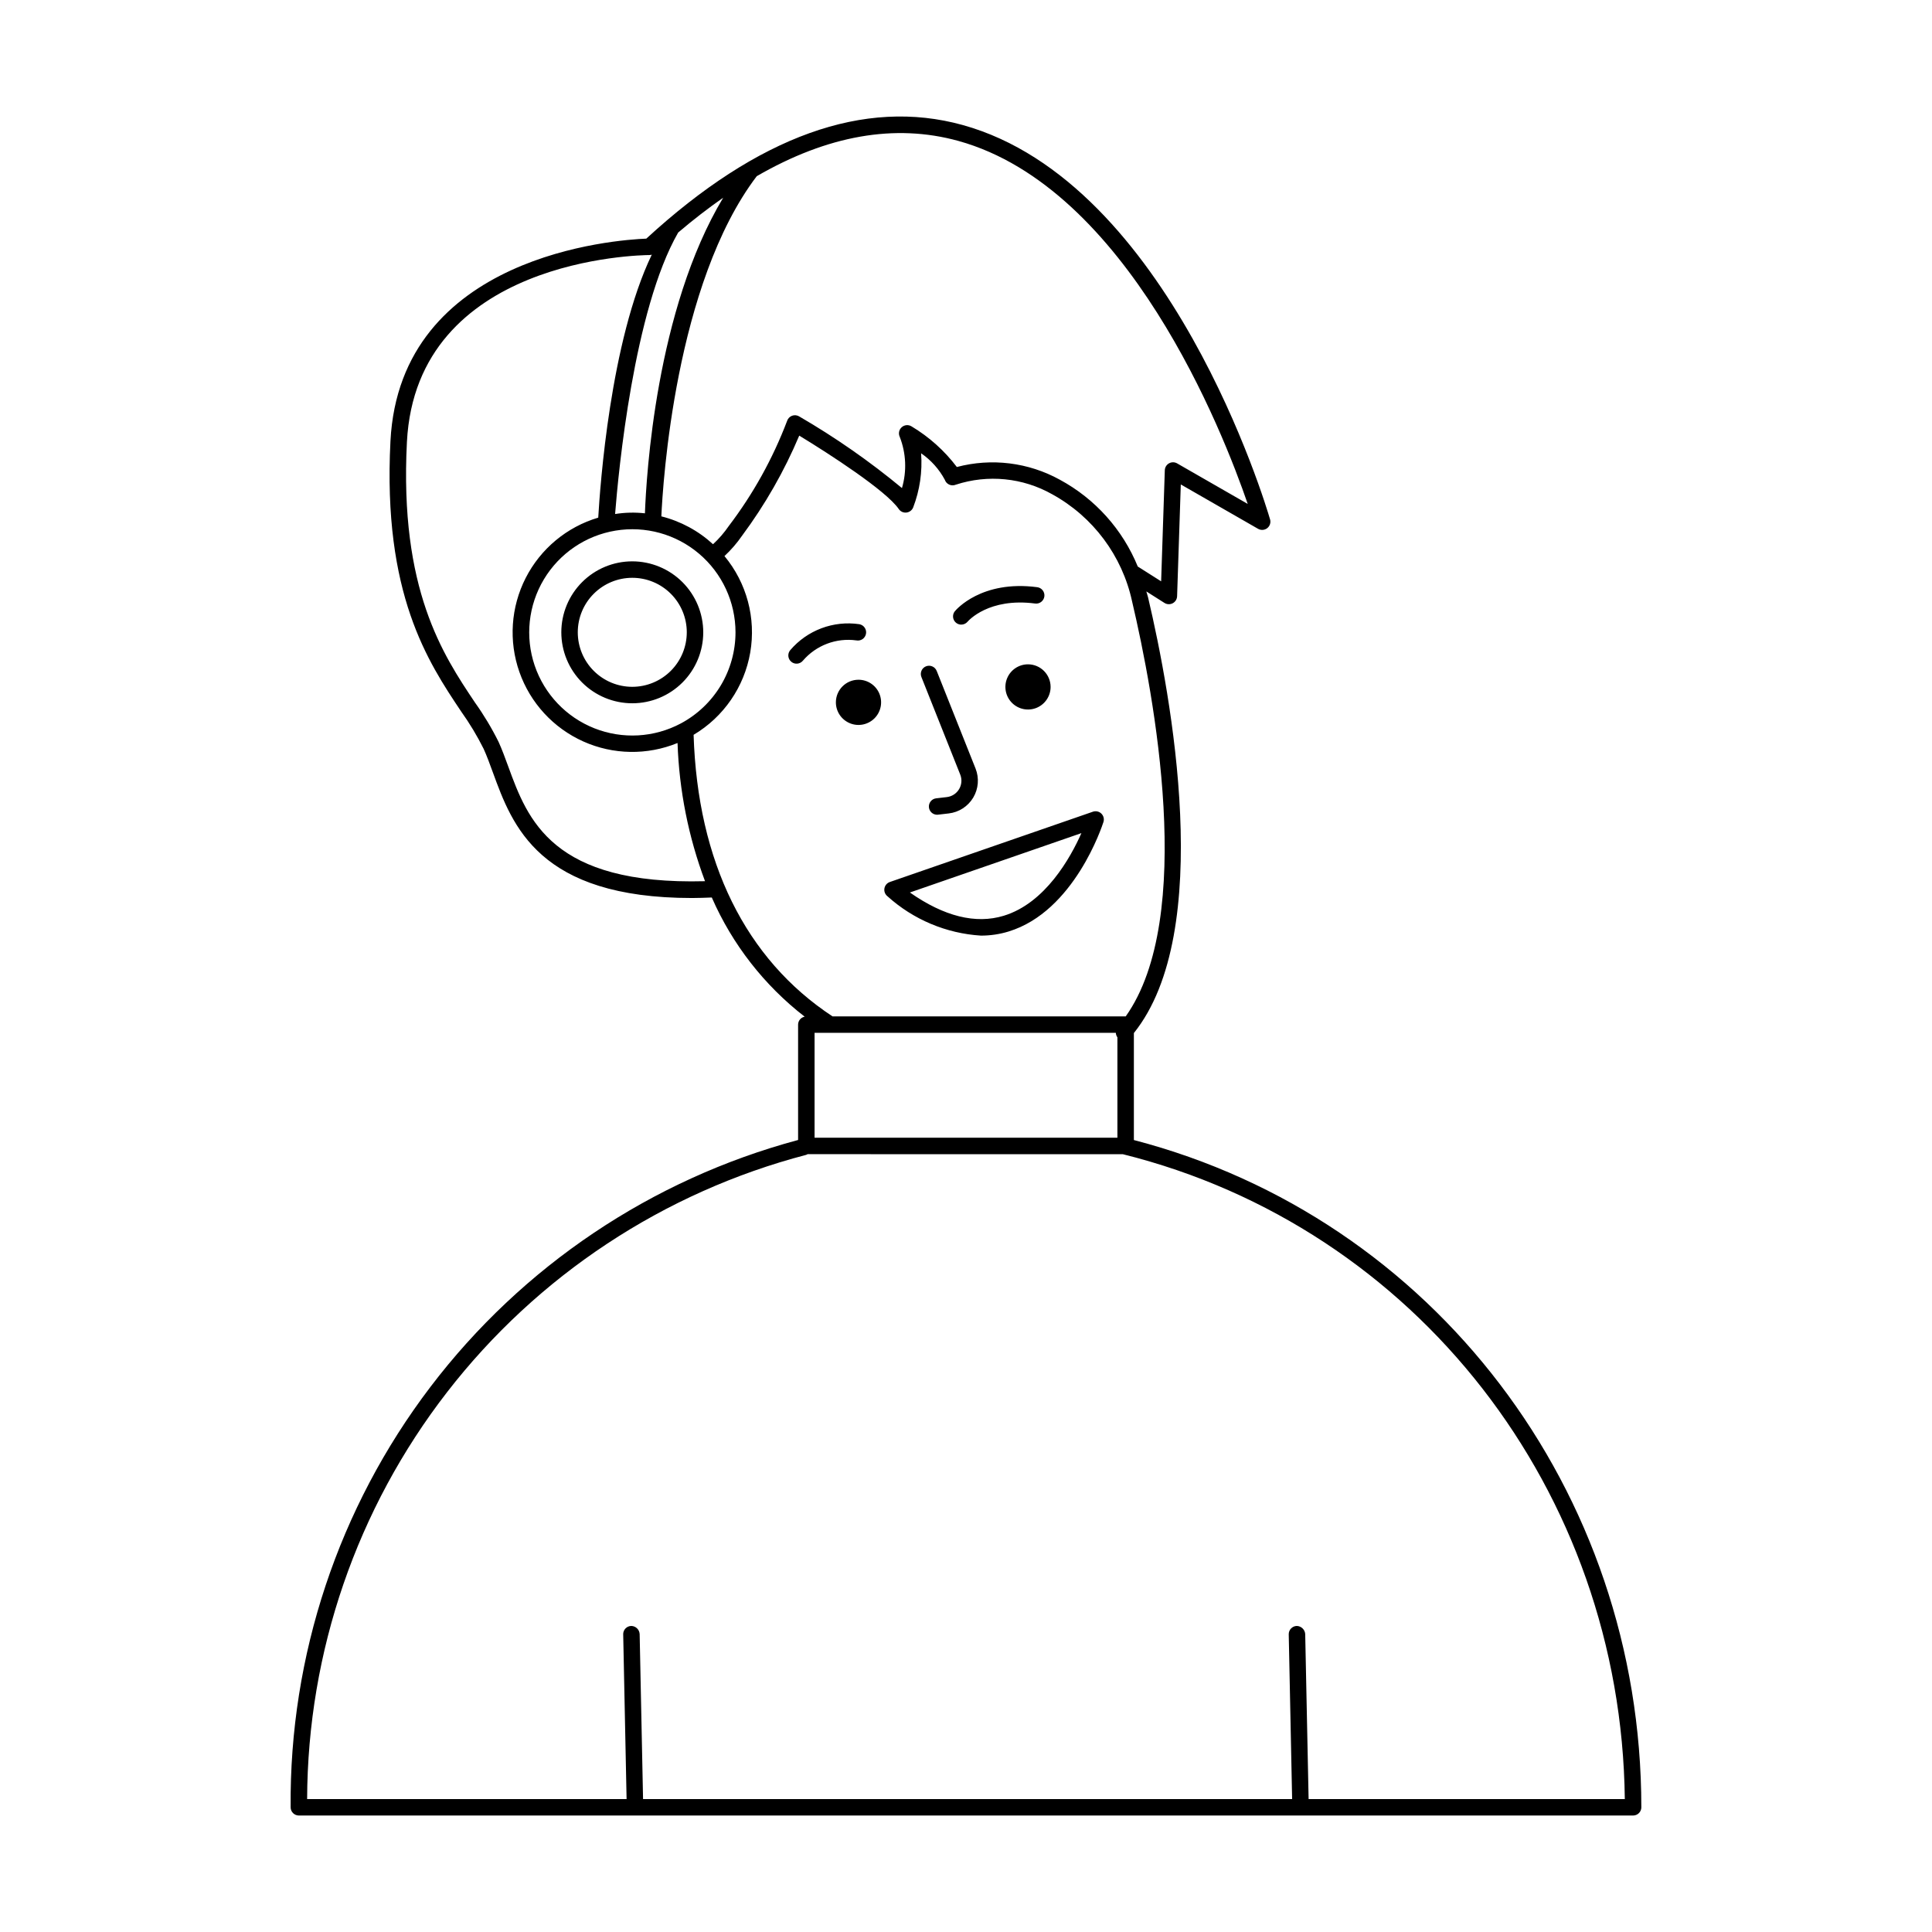 <?xml version="1.0" encoding="UTF-8"?>
<!-- Uploaded to: SVG Repo, www.svgrepo.com, Generator: SVG Repo Mixer Tools -->
<svg fill="#000000" width="800px" height="800px" version="1.1" viewBox="144 144 512 512" xmlns="http://www.w3.org/2000/svg">
 <path d="m422.42 326.04c0 2.422-1.461 4.606-3.699 5.535-2.238 0.926-4.812 0.414-6.527-1.301-1.711-1.711-2.223-4.289-1.297-6.527 0.926-2.238 3.109-3.695 5.535-3.695 3.305 0.004 5.984 2.684 5.988 5.988zm-56.902 4.086c0 2.422 1.461 4.606 3.699 5.535 2.238 0.926 4.812 0.414 6.527-1.297 1.715-1.715 2.227-4.289 1.301-6.531-0.926-2.238-3.113-3.695-5.535-3.695-3.305 0-5.988 2.68-5.992 5.988zm32.957 19.152c0.504 1.262 0.391 2.688-0.309 3.856-0.695 1.168-1.898 1.945-3.25 2.102l-2.824 0.328c-1.148 0.133-1.992 1.137-1.926 2.289 0.066 1.156 1.02 2.059 2.176 2.059 0.086 0 0.168-0.004 0.254-0.016l2.824-0.328c2.699-0.312 5.102-1.863 6.496-4.195 1.391-2.336 1.617-5.184 0.613-7.711l-10.289-25.852h-0.004c-0.211-0.539-0.629-0.973-1.164-1.203-0.531-0.23-1.133-0.242-1.672-0.027-0.539 0.215-0.973 0.637-1.199 1.172-0.227 0.531-0.234 1.137-0.016 1.672zm-19.305 32.23h0.004c-0.625-0.496-0.926-1.293-0.793-2.074 0.137-0.785 0.684-1.434 1.438-1.695l53.816-18.629c0.781-0.27 1.645-0.074 2.234 0.5 0.594 0.578 0.809 1.438 0.559 2.223-0.309 0.965-7.719 23.719-25.148 29.023v0.004c-2.371 0.723-4.84 1.09-7.316 1.086-9.207-0.574-17.945-4.254-24.789-10.438zm5.961-0.988c9.078 6.352 17.43 8.43 24.875 6.164 11.012-3.352 17.688-15.379 20.578-21.898zm-54.762-68.953c0.004 4.988-1.98 9.773-5.508 13.301-3.527 3.527-8.309 5.508-13.297 5.508-4.988 0-9.773-1.98-13.301-5.508-3.527-3.527-5.508-8.312-5.508-13.301s1.98-9.77 5.508-13.297 8.312-5.512 13.301-5.508c4.984 0.004 9.766 1.988 13.293 5.512 3.523 3.527 5.508 8.309 5.512 13.293zm-4.363 0c0-3.832-1.52-7.504-4.231-10.215-2.707-2.707-6.383-4.231-10.215-4.227-3.828 0-7.504 1.52-10.211 4.231-2.711 2.707-4.231 6.383-4.231 10.215 0 3.828 1.523 7.504 4.231 10.211 2.711 2.711 6.383 4.231 10.215 4.231 3.828-0.004 7.5-1.527 10.207-4.234 2.711-2.711 4.231-6.383 4.234-10.211zm44.922 2.144h0.004c0.57 0.109 1.16-0.008 1.641-0.332 0.48-0.328 0.812-0.828 0.922-1.398 0.109-0.57-0.012-1.16-0.34-1.641-0.328-0.48-0.832-0.809-1.402-0.918-6.891-1.016-13.82 1.586-18.34 6.887-0.367 0.445-0.547 1.02-0.492 1.598 0.059 0.578 0.34 1.109 0.789 1.477 0.445 0.371 1.023 0.543 1.602 0.488 0.578-0.059 1.105-0.344 1.473-0.793 3.5-4.074 8.828-6.094 14.148-5.367zm27.812-4.18h0.004c0.645 0 1.258-0.285 1.676-0.777 0.227-0.262 5.617-6.418 17.895-4.816 0.574 0.078 1.156-0.074 1.613-0.43 0.461-0.352 0.762-0.871 0.84-1.445 0.074-0.574-0.082-1.156-0.438-1.617-0.352-0.457-0.875-0.758-1.449-0.832-14.812-1.957-21.543 6.019-21.82 6.359h-0.004c-0.531 0.652-0.641 1.551-0.281 2.312 0.359 0.758 1.125 1.246 1.969 1.246zm180.23 313.42 0.004-0.004c0 0.578-0.23 1.137-0.641 1.543-0.41 0.41-0.965 0.641-1.543 0.641h-353.59c-0.578 0-1.133-0.23-1.543-0.641-0.41-0.406-0.637-0.965-0.637-1.543-0.328-40.207 12.699-79.383 37.039-111.39 24.336-32.004 58.613-55.027 97.445-65.449v-30.582c0.008-1.023 0.738-1.902 1.742-2.094-10.715-8.305-19.18-19.164-24.613-31.586-1.777 0.066-3.562 0.137-5.227 0.137-40.648 0-47.629-19.141-52.801-33.316-0.809-2.219-1.578-4.328-2.441-6.227-1.719-3.441-3.707-6.738-5.941-9.871-8.785-13.129-20.824-31.117-18.75-71.652 2.527-49.445 59.996-53.371 67.805-53.676 29.582-27.188 57.785-37.332 83.844-30.109 54.871 15.188 80.398 100.87 81.457 104.51v-0.004c0.25 0.855-0.047 1.777-0.746 2.328-0.699 0.547-1.664 0.617-2.434 0.176l-20.477-11.758-0.98 29.625c-0.023 0.785-0.469 1.492-1.16 1.859-0.691 0.363-1.527 0.332-2.188-0.086l-4.805-3.047c0.145 0.539 0.336 1.055 0.465 1.602 6.125 26.004 17.77 88.594-3.766 115.43v28.355c79.324 20.66 134.48 92.918 134.48 176.82zm-219.1-205.24v27.789h80.254v-26.598c-0.254-0.348-0.398-0.762-0.418-1.191zm-15.324-227.02c-21.629 28.488-24.887 81.453-25.281 90.148 5.109 1.285 9.816 3.824 13.695 7.387 1.57-1.449 2.973-3.07 4.18-4.836 6.453-8.48 11.652-17.848 15.438-27.812 0.199-0.637 0.676-1.148 1.297-1.391 0.625-0.242 1.32-0.184 1.898 0.156 9.594 5.566 18.711 11.922 27.254 19 1.312-4.453 1.109-9.215-0.574-13.543-0.426-0.871-0.223-1.922 0.5-2.57 0.719-0.652 1.781-0.75 2.609-0.238 4.656 2.785 8.738 6.441 12.012 10.77 9.195-2.434 18.977-1.227 27.301 3.371 9.348 5.055 16.648 13.195 20.66 23.035 0.031 0.02 0.066 0.02 0.098 0.035l6.082 3.856 0.973-29.441v0.004c0.023-0.766 0.449-1.461 1.117-1.836 0.668-0.371 1.484-0.367 2.148 0.016l18.707 10.742c-6.566-19.121-31.836-83.789-76.707-96.207-16.793-4.633-34.676-1.48-53.406 9.355zm-5.629 120.88c-0.008-8.023-3.539-15.645-9.66-20.832-6.121-5.191-14.215-7.43-22.133-6.121s-14.859 6.031-18.988 12.914c-4.125 6.883-5.019 15.23-2.445 22.832 2.578 7.602 8.363 13.684 15.824 16.641 7.465 2.953 15.848 2.481 22.93-1.297 4.371-2.336 8.023-5.816 10.574-10.066 2.547-4.25 3.894-9.113 3.898-14.07zm-31.906-31.352h-0.004c2.617-0.414 5.273-0.477 7.906-0.184 0.363-9.871 2.894-53.957 20.742-83.641-3.941 2.75-7.918 5.812-11.93 9.227-11.766 20.469-15.832 63.316-16.719 74.598zm23.828 97.309c-4.398-11.734-6.859-24.102-7.285-36.625-8.035 3.289-17.07 3.141-24.988-0.414-7.922-3.559-14.039-10.207-16.918-18.398-2.883-8.191-2.277-17.203 1.672-24.938 3.949-7.731 10.895-13.504 19.219-15.973 0.488-8.285 3.172-46.773 14.195-69.703l0.004 0.004c-0.184 0.059-0.375 0.098-0.566 0.109-2.523 0.012-61.852 0.898-64.336 49.559-2 39.09 9.57 56.379 18.02 69.004l-0.004-0.004c2.371 3.324 4.477 6.832 6.289 10.488 0.906 1.996 1.715 4.207 2.566 6.535 5.129 14.055 11.59 31.426 52.133 30.355zm33.773 35.824h77.695l0.02 0.004c18.605-26.207 7.531-85.172 1.68-110.01v-0.004c-2.621-12.066-10.336-22.406-21.16-28.352-7.781-4.398-17.051-5.324-25.547-2.543-0.559 0.238-1.195 0.23-1.75-0.02-0.555-0.25-0.98-0.719-1.172-1.297-1.504-2.801-3.656-5.199-6.277-7.004 0.371 4.883-0.348 9.785-2.102 14.359-0.305 0.742-0.988 1.258-1.785 1.344-0.801 0.094-1.586-0.266-2.035-0.934-3.359-4.891-18.527-14.684-26.371-19.449-3.965 9.402-9.043 18.293-15.125 26.484-1.359 1.977-2.934 3.801-4.691 5.434 5.906 7.117 8.402 16.461 6.828 25.57-1.574 9.113-7.059 17.078-15.008 21.801 1.059 33.676 13.785 59.453 36.801 74.609zm209.98 207.42c-0.953-81.617-55.344-151.56-133.04-170.9l-83.523-0.004c-0.109 0.07-0.227 0.125-0.352 0.172-37.789 9.887-71.25 31.992-95.176 62.871-23.926 30.879-36.973 68.801-37.109 107.86h84.66l-0.898-43.652h-0.004c-0.023-1.203 0.934-2.199 2.137-2.227 1.188 0.023 2.156 0.953 2.227 2.137l0.902 43.742h172.01l-0.898-43.652c-0.023-1.203 0.934-2.199 2.137-2.227 1.18 0.039 2.141 0.961 2.227 2.137l0.902 43.742z"/>
</svg>